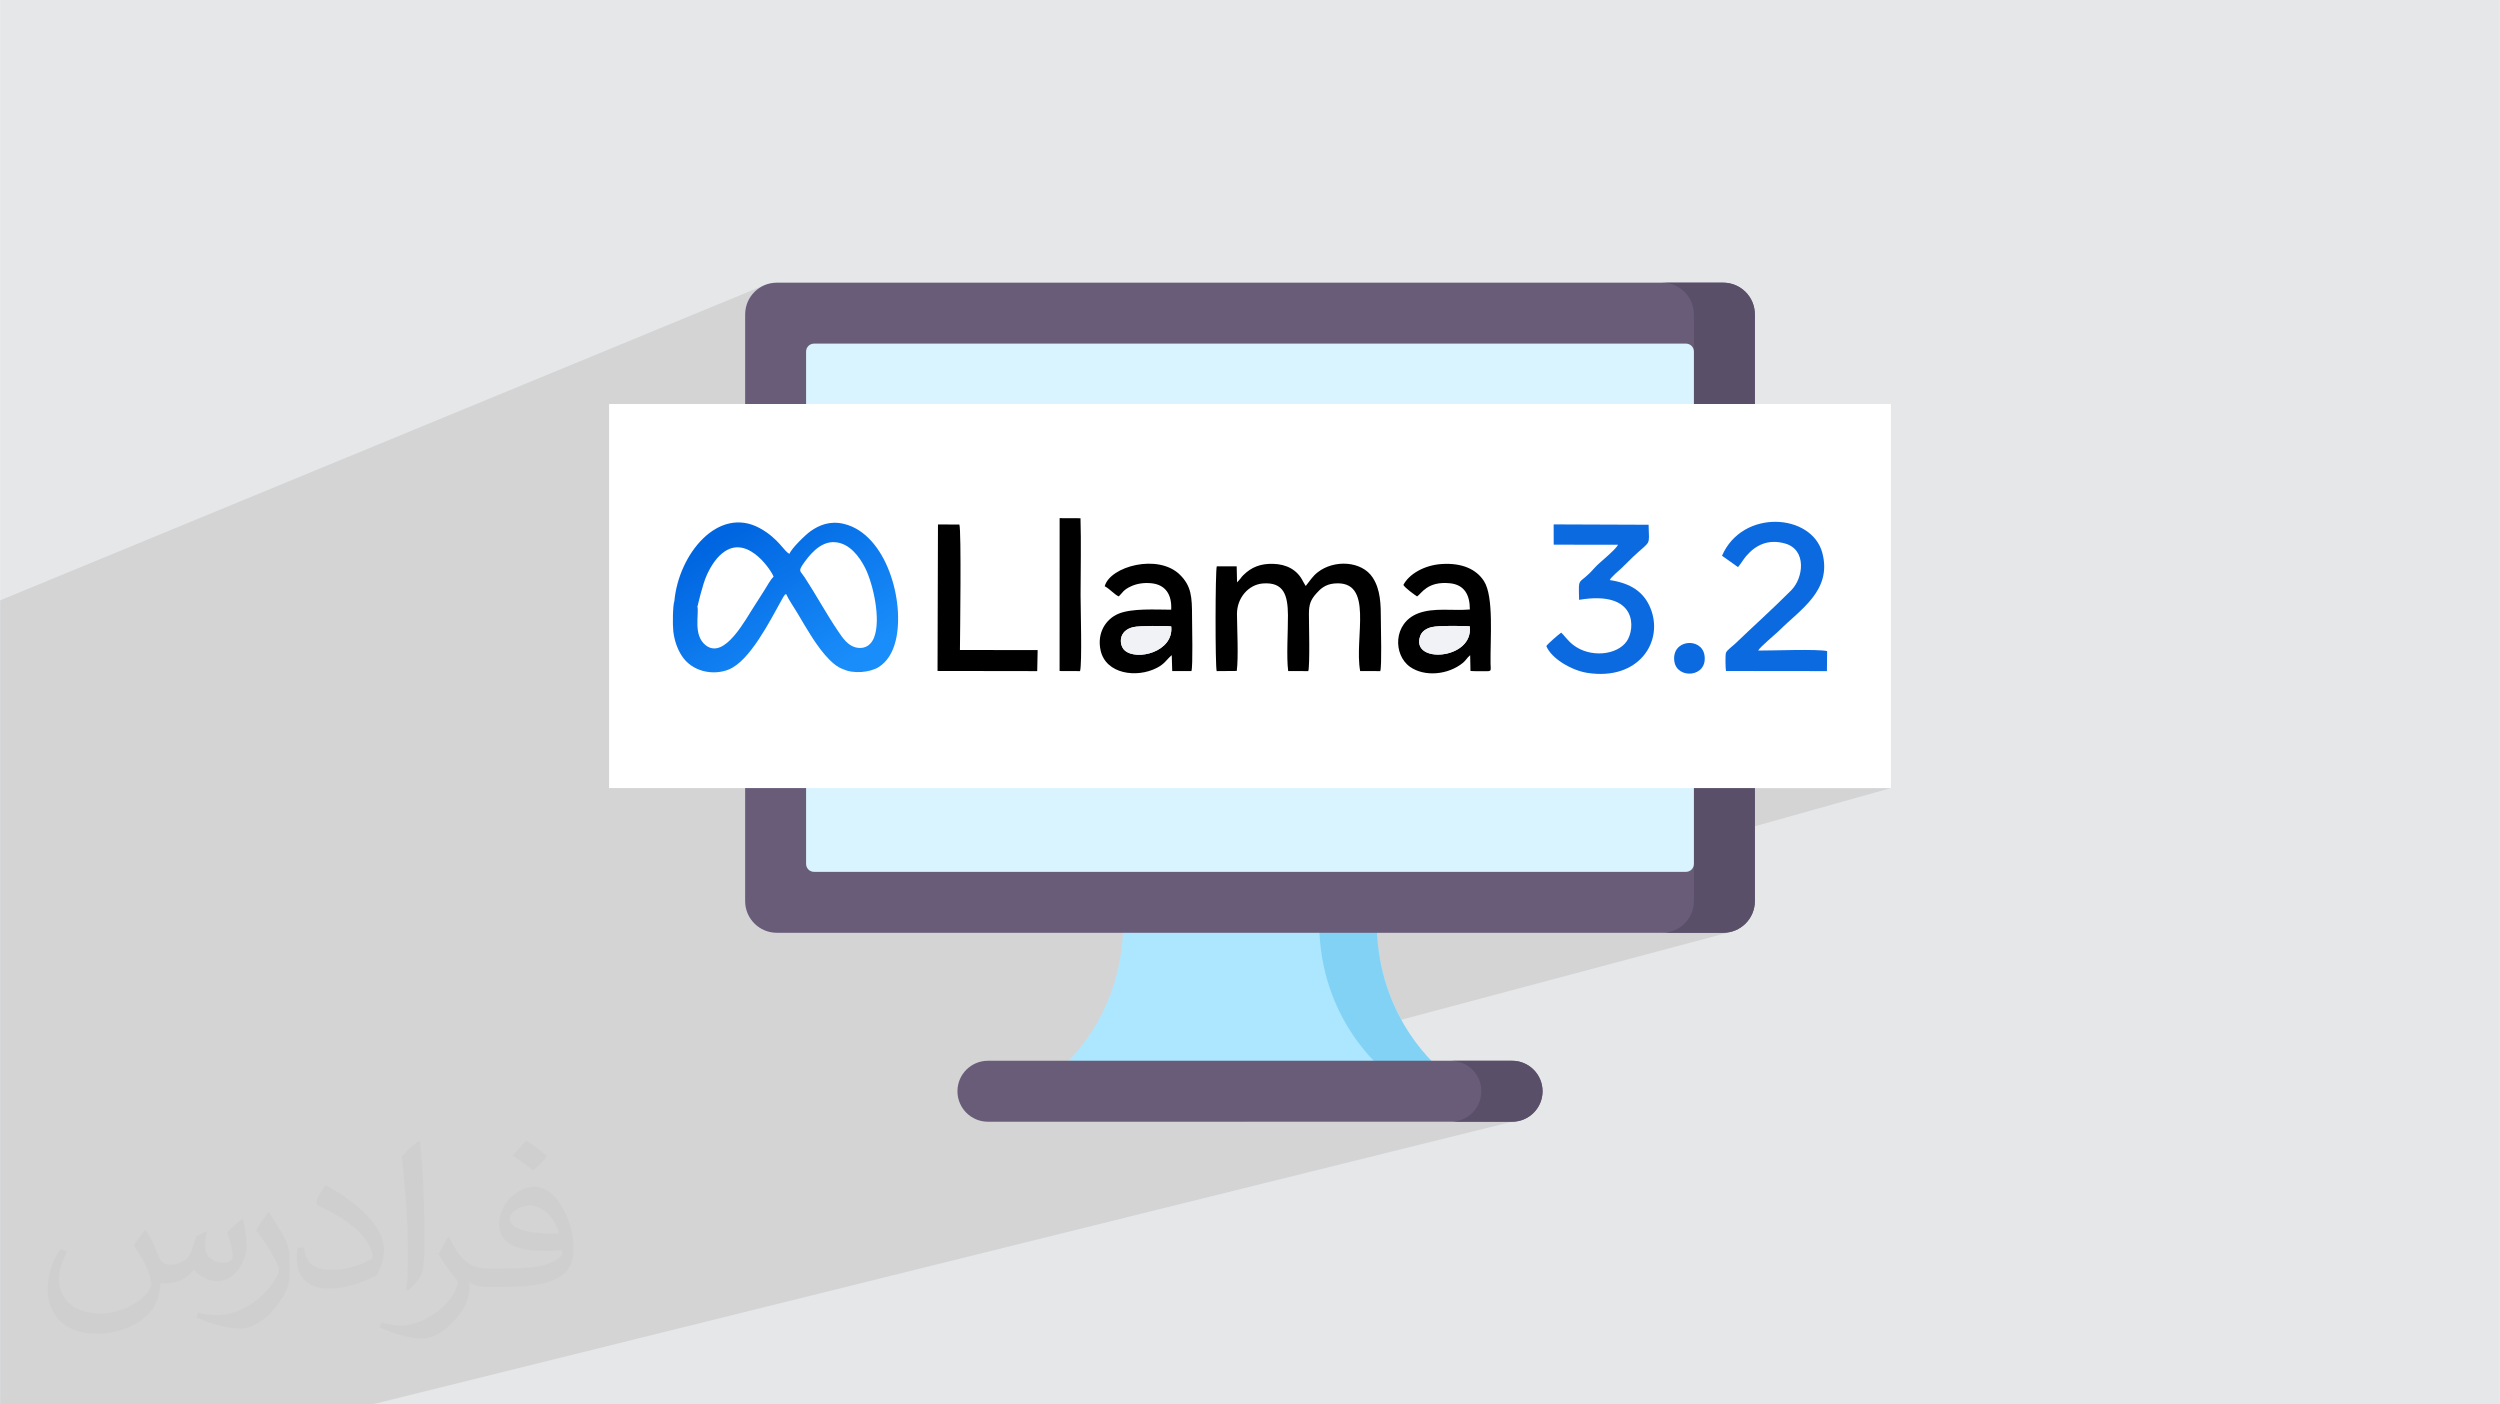 <?xml version="1.0" encoding="UTF-8"?>
<!DOCTYPE svg PUBLIC "-//W3C//DTD SVG 1.1//EN" "http://www.w3.org/Graphics/SVG/1.1/DTD/svg11.dtd">
<!-- Creator: CorelDRAW -->
<svg xmlns="http://www.w3.org/2000/svg" xml:space="preserve" width="3.708in" height="2.083in" version="1.1" style="shape-rendering:geometricPrecision; text-rendering:geometricPrecision; image-rendering:optimizeQuality; fill-rule:evenodd; clip-rule:evenodd"
viewBox="0 0 3702.73 2080.18"
 xmlns:xlink="http://www.w3.org/1999/xlink"
 xmlns:xodm="http://www.corel.com/coreldraw/odm/2003">
 <defs>
  <style type="text/css">
   <![CDATA[
    .fil9 {fill:black}
    .fil10 {fill:#0B6ADF}
    .fil0 {fill:#E6E7E8}
    .fil12 {fill:#F0F2F6}
    .fil8 {fill:white}
    .fil6 {fill:#594F69;fill-rule:nonzero}
    .fil5 {fill:#685C79;fill-rule:nonzero}
    .fil4 {fill:#82D2F5;fill-rule:nonzero}
    .fil3 {fill:#ADE7FF;fill-rule:nonzero}
    .fil7 {fill:#D9F4FF;fill-rule:nonzero}
    .fil2 {fill:#373435;fill-opacity:0.031}
    .fil1 {fill:#373435;fill-opacity:0.102}
    .fil11 {fill:url(#id0)}
   ]]>
  </style>
  <linearGradient id="id0" gradientUnits="userSpaceOnUse" x1="1095.88" y1="775.13" x2="1230.77" y2="994.52">
   <stop offset="0" style="stop-opacity:1; stop-color:#0065E0"/>
   <stop offset="1" style="stop-opacity:1; stop-color:#198DFA"/>
  </linearGradient>
 </defs>
 <g id="Layer_x0020_1">
  <polygon class="fil0" points="-0,0 3702.73,0 3702.73,2080.18 -0,2080.18 "/>
  <path class="fil1" d="M2508.86 807.05l92.1 -29.7 5.79 -1.67 5.87 -1.27 5.91 -0.88 5.92 -0.5 5.91 -0.12 5.87 0.26 5.79 0.63 5.69 1 5.56 1.36 5.4 1.72 5.21 2.07 4.99 2.42 4.74 2.76 4.47 3.1 4.16 3.43 3.82 3.75 3.46 4.08 3.06 4.4 2.64 4.71 2.19 5.02 1.7 5.33 2.06 10.13 0.72 9.52 -0.51 8.97 -1.63 8.46 -2.63 7.99 -3.51 7.57 -4.28 7.19 -4.93 6.86 -5.47 6.57 -5.89 6.33 -6.2 6.13 -6.39 5.98 -6.47 5.87 -6.43 5.81 -6.27 5.79 -6.01 5.81 -2.71 2.54 -4.01 3.57 -4.83 4.26 -5.17 4.6 -5.03 4.58 -4.41 4.21 -3.3 3.49 -1.71 2.42 4.22 0 5.22 -0.06 6.07 -0.1 6.77 -0.12 7.31 -0.14 7.7 -0.14 7.94 -0.13 8.03 -0.11 7.96 -0.07 7.73 -0.02 7.36 0.05 6.84 0.12 6.15 0.21 5.32 0.31 4.34 0.43 3.2 0.56 -0.35 29.65 -197.01 58.94 0 114.3 291.78 0 -291.78 81.88 0 30.5 0 55.04 -0.24 4.8 -0.71 4.66 -1.16 4.5 -1.58 4.31 -1.97 4.1 -2.35 3.87 -2.7 3.61 -3.03 3.33 -3.33 3.03 -3.61 2.7 -3.87 2.35 -4.1 1.97 -4.31 1.58 -7.83 2.11 84.14 0 4.8 -0.24 4.66 -0.71 4.49 -1.16 -564.25 150.58 0.55 0.86 4.55 6.69 4.52 6.26 4.44 5.83 4.34 5.4 4.19 4.98 4.01 4.55 3.8 4.12 3.55 3.68 3.27 3.25 2.95 2.82 2.59 2.39 2.2 1.96 1.77 1.52 1.31 1.09 0.81 0.66 0.28 0.22 39.25 0 46.01 0 -291.26 75.1 309.26 0 85.22 0 -1683.8 417.58 -4.52 1.12 -329.94 0 -37.38 0 -31.88 0 -152.01 0 0 -26.31 0 -39.72 0 -8.97 0 -29.18 0 -26.63 0 -27.1 0 -68.48 0 -75.89 0 -42.4 0 -53.97 0 -63.33 0 -28 0 -17.8 0 -17.04 0 -0.75 0 -4.26 0 -5.25 0 -11.25 0 -5.14 0 -1.42 0 -4.32 0 -1.33 0 -1.71 0 -1.68 0 -2.81 0 -0.79 0 -5.12 0 -0.72 0 -2.08 0 -5.55 0 -6.03 0 -0.94 0 -4.75 0 -5.92 0 -0.13 0 -7.7 0 -1.75 0 -1.54 0 -0.42 0 -8.17 0 -8.24 0 -4.27 0 -0.74 0 -0.32 0 -6.26 0 -0.14 0 -6.5 0 -0.94 0 -3.07 0 -14.01 0 -8.64 0 -5.75 0 -8.13 0 -24.67 0 -0.05 0 -33.14 0 -0.51 0 -9.01 0 -0.34 0 -23.56 0 -2.08 0 -0.9 0 -2.07 0 -8.54 0 -9.89 0 -7.33 0 -0.86 0 -0.04 0 -17.17 0 -2.65 0 -2.82 0 -1.13 0 -12.5 0 -0.01 0 -9.1 0 -12.61 0 -0.96 0 -12.48 0 -21.48 0 -190.08 0 -0.79 0 -27.88 0 -45.34 0 -27.64 1132.23 -466.86 -4.1 1.97 -3.87 2.35 -3.61 2.7 -3.33 3.03 -3.03 3.33 -2.7 3.61 -2.35 3.87 -1.97 4.1 -1.58 4.31 -1.16 4.5 -0.71 4.66 -0.24 4.8 0 83.22 97.41 -38.95 2.2 -0.68 2.35 -0.24 1006.11 0 250.3 -90.28 4.8 0.24 4.66 0.71 4.5 1.16 4.31 1.58 4.1 1.97 3.87 2.35 3.61 2.7 3.33 3.03 3.03 3.33 2.7 3.61 2.35 3.87 1.97 4.1 1.58 4.31 1.16 4.5 0.71 4.66 0.24 4.8 0 55.04 0 286.39zm-1953.11 1273.13l-0 0 -4.52 0m1539.09 -493.8l58.58 -15.17 4.62 0.23 4.48 0.68 4.32 1.11 4.14 1.52 3.95 1.9 3.72 2.26 3.48 2.6 3.21 2.91 2.91 3.2 2.6 3.48 2.26 3.72 1.9 3.95 1.52 4.14 1.11 4.33 0.68 4.48 0.23 4.62 -0.23 4.62 -0.68 4.49 -1.11 4.32 -1.52 4.15 -1.9 3.95 -2.26 3.72 -2.6 3.48 -2.91 3.2 -3.21 2.91 -3.48 2.6 -3.72 2.26 -3.95 1.9 -4.14 1.52 -4.32 1.11 -3.66 0.92m85.22 0l4.62 -0.23 4.47 -0.68 0.01 0 -4.48 0.68m4.47 -0.68l0.01 0 -1692.89 419.61"/>
  <path class="fil2" d="M215.96 1821.93c7.07,10.71 11.65,21.01 16.13,32.45 3.33,6.66 5.09,18.93 20.7,18.93 4.57,0 11.13,-1.35 16.95,-4.57 6.55,-3.44 11.54,-8.64 14.15,-16.53l6.24 -21.01 15.19 -7.49 1.04 1.04c-2.08,7.91 -2.59,15.5 -2.59,21.43 0,17.57 15.19,24.23 27.25,24.23 7.07,0 13.42,-3.44 13.42,-9.89 0,-8.32 -3.53,-22.47 -8.12,-35.16 7.07,-7.07 14.15,-14.15 22.26,-19.87l1.25 0.63c3.53,14.98 5.51,29.75 5.51,39.63 0,9.67 -4.27,20.39 -7.8,27.36 -7.28,13.73 -20.18,24.65 -35.78,24.65 -11.85,0 -25.06,-5.93 -34.12,-16.95l-0.52 0c-8.53,10.61 -21.74,20.18 -42.86,20.18l-6.55 0c-1.04,13.94 -4.05,23.81 -8.64,32.66 -12.58,24.54 -49.92,41.92 -85.08,41.92 -48.89,0 -73.43,-28.19 -73.43,-65.73 0,-23.19 7.59,-44.72 19.24,-60.01l9.56 3.95c-7.28,13.94 -12.17,27.04 -12.17,39.94 0,35.16 28.61,51.9 61.58,51.9 30.58,0 68.44,-19.45 75.31,-42.02 -2.59,-24.65 -11.85,-36.19 -26,-58.66 4.27,-7.49 9.78,-14.98 16.64,-22.98l1.25 0 0 0 0 0 -0.01 -0.04zm563.83 -132.3c10.3,6.45 20.39,14.04 30.27,22.78 -5.51,7.8 -12.38,14.88 -20.91,21.12 -9.89,-8.01 -19.76,-14.88 -29.86,-22.16 6.86,-7.7 13.63,-15.08 20.49,-21.74l0 0 0 0 0 0 0 0 0 0 0.01 0zm5.3 96.11c-16.64,0 -30.27,10.92 -30.27,19.03 0,17.38 33.28,22.78 73.12,22.56 -4.99,-20.39 -22.47,-41.61 -42.86,-41.61l0 0.01zm-37.35 92.99c21.64,0 40.57,-0.63 55.02,-4.27 16.13,-4.05 29.75,-12.17 29.75,-17.78 0,-1.46 0,-3.22 -0.52,-4.68 -9.05,0.83 -19.45,0.83 -28.5,0.83 -29.33,0 -51.79,-6.66 -60.64,-23.09 -2.19,-4.57 -3.74,-9.67 -3.74,-15.5 0,-15.92 6.86,-31.41 18.93,-42.13 10.08,-8.84 21.22,-14.35 32.55,-14.35 20.49,0 36.81,16.44 48.26,42.34 6.24,14.15 10.5,30.47 10.5,51.07 0,13.73 -3.74,25.27 -12.27,33.8 -15.92,15.4 -45.24,21.22 -90.17,21.22l-20.39 0 0 0 -5.3 0c-11.13,0 -19.14,-1.98 -25.48,-6.86l-1.04 0c0.31,2.59 0.52,5.09 0.52,7.49 0,10.08 -3.33,22.98 -10.08,33.28 -19.97,29.64 -41.61,42.53 -60.33,42.53 -18.93,0 -42.13,-7.28 -63.03,-16.75l3.74 -7.28c6.76,2.81 16.13,4.68 29.02,4.68 33.8,0 78.21,-32.45 83.72,-64.17 -1.25,-2.59 -3.53,-6.03 -6.76,-9.67 -9.89,-11.75 -16.13,-21.53 -21.95,-31.82 4.99,-9.89 9.56,-17.78 13.83,-24.96l1.77 -0.21c14.46,29.44 27.56,46.28 56.78,46.28l4.57 0 0 0 21.22 0 0 0 0 0 0 0 0 0 0 0 0.04 0zm-146.45 31.1c2.5,-13.52 2.7,-28.7 2.7,-42.86l0 -21.01c0,-39.21 -4.99,-96.2 -9.05,-133.34 7.07,-7.59 16.95,-16.53 24.75,-22.56l2.29 0.63c5.3,46.7 6.55,100.79 6.55,150.81 0,13.11 -0.52,25.9 -1.77,35.26 -0.73,11.85 -7.59,20.8 -22.26,34.53l-3.22 -1.46zm-150.71 -61.89c0.73,18.41 9.78,32.87 41.4,32.87 19.66,0 36.3,-5.09 54.71,-13.83 3.33,-1.46 5.09,-3.44 5.09,-5.09 0,-11.54 -8.84,-26.83 -23.71,-40.77 -14.46,-13.11 -33.6,-24.65 -51.48,-32.35 -6.14,-2.59 -8.12,-5.3 -8.12,-7.91 0,-5.3 7.07,-16.44 12.9,-24.44l1.98 -0.21c20.49,10.71 43.38,26.63 60.33,44.3 15.4,16.33 24.96,32.87 24.96,50.86 0,13.31 -4.05,25.79 -10.61,37.44 -22.47,11.33 -46.39,19.97 -70.1,19.97 -28.81,0 -48.47,-13.52 -48.47,-45.24 0,-3.44 0,-8.73 1.25,-15.61l9.89 0 0 0 0 0 0 0 0 0 0 0 -0.01 0zm-52.11 -52.32l17.89 28.92c6.55,10.71 12.69,22.37 12.69,40.77l0 23.5c0,19.03 -12.17,39.42 -31.82,59.6 -15.4,13.63 -29.02,19.45 -41.61,19.45 -18.72,0 -40.15,-5.82 -64.9,-16.44l2.81 -7.28c7.8,2.08 16.84,3.84 27.98,3.84 35.58,-0.21 71.97,-26.21 88.61,-57.93 1.98,-3.64 2.7,-7.07 2.7,-9.47 0,-3.64 -1.98,-7.7 -3.53,-11.33 -9.05,-17.05 -19.14,-32.66 -30.27,-47.12 5.82,-9.16 11.65,-17.99 17.99,-26.73l1.46 0.21 0 0 0 0 0 0 0 0 0 0 -0.01 0z"/>
  <g id="_2946423289280">
   <g>
    <path class="fil3" d="M2136.32 1586.38l-569.92 0c0,0 97.18,-74.46 97.18,-219.92l375.55 0c0,145.46 97.18,219.92 97.18,219.92zm0 0z"/>
    <path class="fil4" d="M2039.13 1366.46l-85.26 0c0,145.46 97.18,219.92 97.18,219.92l85.26 0c0,0 -97.18,-74.46 -97.18,-219.92zm0 0z"/>
    <path class="fil5" d="M2552.21 1381.63l-1401.72 0c-25.91,0 -46.92,-21 -46.92,-46.91l0 -869.1c0,-25.91 21,-46.92 46.92,-46.92l1401.72 0c25.91,0 46.92,21 46.92,46.92l0 869.1c0,25.91 -21.01,46.91 -46.92,46.91zm0 0z"/>
    <path class="fil6" d="M2552.21 418.7l-90.26 0c25.91,0 46.91,21 46.91,46.92l0 869.1c0,25.91 -21,46.91 -46.91,46.91l90.26 0c25.91,0 46.92,-21 46.92,-46.91l0 -869.1c0,-25.91 -21.01,-46.92 -46.92,-46.92zm0 0z"/>
    <path class="fil7" d="M1193.86 1279.68l0 -759.02c0,-6.46 5.22,-11.68 11.68,-11.68l1291.63 0c6.46,0 11.69,5.22 11.69,11.68l0 759.02c0,6.45 -5.23,11.68 -11.69,11.68l-1291.63 0c-6.46,0 -11.68,-5.24 -11.68,-11.68zm0 0z"/>
    <path class="fil5" d="M2239.54 1661.48l-776.36 0c-24.93,0 -45.14,-20.21 -45.14,-45.14 0,-24.93 20.21,-45.14 45.14,-45.14l776.36 0c24.93,0 45.14,20.21 45.14,45.14 0,24.93 -20.21,45.14 -45.14,45.14zm0 0z"/>
    <path class="fil6" d="M2239.54 1571.21l-90.65 0c24.92,0 45.13,20.22 45.13,45.14 0,24.93 -20.21,45.14 -45.13,45.14l90.65 0c24.92,0 45.14,-20.21 45.14,-45.14 0,-24.93 -20.21,-45.14 -45.14,-45.14zm0 0z"/>
   </g>
   <rect class="fil8" x="902.08" y="598.41" width="1898.56" height="568.88"/>
   <g>
    <path class="fil9" d="M1831.74 993.83c2.71,-19.91 0.49,-62.07 0.33,-84.2 -0.17,-23.96 17.08,-43.82 38.45,-45.42 31.06,-2.34 36.81,17.66 37.06,46.78 0.2,22.64 -2.46,62.49 0.36,83l29.77 0.06c2.49,-8.11 1.02,-70.91 0.94,-84.44 -0.09,-14.81 2.93,-21.47 10.83,-30.43 6.01,-6.82 13.2,-13.64 26.53,-14.89 60.16,-5.63 29.31,80.45 38.55,129.71l29.78 0.04c2.43,-8.24 0.88,-62.02 0.88,-74.95 0.01,-23.95 -0.43,-45.91 -12.28,-63.83 -16.06,-24.29 -56.61,-26.83 -81.25,-7.64 -7.8,6.07 -11.24,12.37 -17.7,20.27 -0.24,-0.23 -0.52,-0.59 -0.65,-0.76l-3.5 -6.07c-8.46,-17.1 -24.39,-25.44 -44.47,-25.9 -18.33,-0.42 -31.81,4.73 -44.06,16.92 -2.27,2.26 -2.26,2.46 -4.26,5.14l-4.85 5.44 -0.56 -23.82 -29.48 -0.01c-2.26,6.22 -2.44,147.73 -0.14,155.22l29.71 -0.23z"/>
    <path class="fil10" d="M2301.22 806.79l95.23 0.04c-3.72,8.04 -27.4,25.95 -34.88,34.48 -24.31,27.75 -23.68,9.56 -22.77,47.16 87.08,-14.72 83.33,43.14 70.52,61.44 -14.54,20.79 -54.24,24.7 -79.17,5.39 -8.61,-6.67 -13.62,-14.61 -17.83,-18.27 -4.27,3.03 -19.15,15.8 -22.05,19.9 7.41,18.46 37.24,36.04 60.75,39.72 76.31,11.93 113.82,-46.71 93.38,-96.15 -9.95,-24.05 -29.25,-36.63 -60.15,-41.32 1.91,-4.41 13.44,-13.96 17.04,-17.28 6.22,-5.74 11.34,-11.45 17.72,-17.4 27.32,-25.49 23.37,-14.69 22.76,-47.25l-140.65 -0.53 0.08 30.08z"/>
    <path class="fil10" d="M2550.51 823.16l23.7 16.84c4.43,-5.17 7.67,-11.13 11.84,-16.06 14.31,-16.94 33.21,-25.9 57.96,-18.88 32.13,9.1 27.47,50.81 8.84,69.47 -28.83,28.88 -54.53,51.7 -83.04,79.07 -2.89,2.78 -12.32,9.66 -13.47,13.35 -1.14,3.69 -0.7,22.67 0.05,26.93l149.49 0.18 0.35 -29.65c-13.75,-3.34 -82.6,-0.64 -102.15,-0.8 2.03,-4.72 26.13,-24.62 31.18,-29.68 31.11,-31.14 78.61,-59.28 63.85,-114.98 -15.48,-58.43 -118.29,-65.74 -148.59,4.21z"/>
    <path class="fil11" d="M1032.86 898.19c0.2,-0.37 0.41,-1.34 0.48,-1.15 0,0.01 7.07,-31.72 13.76,-46.04 6.79,-14.53 15.26,-26.93 26.43,-34.35 36.48,-24.23 71.45,32.77 72.12,37.66 -4.95,4.47 -9.33,13.58 -13.94,20.53 -4.91,7.41 -8.09,13.07 -13.68,21.43 -12.92,19.3 -44.76,82.06 -73.12,59.3 -18.79,-15.08 -9.31,-45.79 -12.06,-57.38zm131.35 -18.43c3.82,8.63 12.53,20.96 18.01,30.38 6.23,10.7 11.98,20.25 18.3,30.35 10.35,16.52 30.3,45.26 48.38,50.7 14.86,7.26 39.95,4.87 52.65,-3.26 12.3,-7.88 20.51,-21.03 24.89,-38.51 14.3,-57.14 -13.07,-157.86 -76.27,-173.38 -20.71,-5.09 -36.79,1.62 -49.74,10.76 -7,4.94 -28.24,25.26 -31.12,33.42 -7.36,-2.07 -15.77,-22.56 -44.26,-38.03 -61.29,-33.26 -119.98,38.35 -126.3,108.07 -2.44,6.44 -2.7,35.25 -1.62,44.57 1.6,13.86 5.86,25.91 12.27,36.03 15.57,24.59 47.51,30.08 70.17,20.67 31.15,-12.93 60.69,-71.75 78.55,-103.79 0.83,-1.48 1.87,-3.47 2.47,-4.3 2.54,-3.5 0.98,-1.8 3.63,-3.68zm104.99 79.56c-13.11,-2.12 -21.28,-14.54 -27.95,-24.4 -17.95,-26.55 -33.47,-55.36 -49.71,-80.01 -6.13,-9.3 -9.37,-8.37 -2.85,-18.37 8.85,-12.8 25.28,-35.08 47.95,-33.48 21.76,1.54 36.35,21.76 44.55,37.87 11.65,22.91 24.08,76.18 13.31,103.5 -3.72,9.45 -12.03,17.38 -25.3,14.89z"/>
    <path class="fil9" d="M1734.68 927.87c3.99,37.79 -51.47,51.52 -69.07,35.31 -8.27,-7.61 -9.76,-29.27 13.24,-34.36 8.73,-1.93 46.04,-2.12 55.84,-0.95zm-77.68 -44.49c5.24,-4.78 6.19,-9.73 19.13,-15.39 8.43,-3.7 18.78,-5.2 29.45,-4.05 20.4,2.19 30.24,16.42 29.07,39.15 -23.47,-0.04 -58.17,-2.36 -78.19,6.02 -18.28,7.65 -32.15,28.04 -26.36,54.32 7.72,35.08 53.64,41.34 83.48,25.74 11.79,-6.16 13.5,-11.6 21.88,-18.77l0.72 23.62 28.45 -0.01c2.4,-7.74 0.89,-67.23 0.9,-80.31 0,-29.64 -1,-45.54 -17.86,-62.28 -32.16,-31.94 -103.61,-12.59 -111.5,16.94 7.37,3.72 14.89,12.76 20.85,15.03z"/>
    <path class="fil9" d="M2176.79 927.67c6.42,49.9 -89.04,56.17 -73.08,13.86 2.5,-6.63 9.2,-10.91 17.11,-12.71 10.48,-2.38 43.91,-1.82 55.97,-1.16zm-98.24 -61.27c2.34,4.35 16.33,14.48 20.3,17.04 6.33,-3.92 15,-22.93 48.64,-19.52 21.11,2.14 29.62,16.86 29.51,38.86 -25.63,2.19 -53.27,-3.19 -76.61,5.75 -37.33,14.3 -37.05,61.51 -12.03,79.16 21.42,15.12 56.39,12.12 78.49,-5.99 4.38,-3.59 5.94,-7.5 10.63,-11.25l0.45 23.38c7.06,0.58 14.17,0.22 21.04,0.33 10.98,0.16 8.88,-0.07 8.7,-11.48 -0.57,-36.53 5.15,-98.99 -9.82,-122.06 -11.49,-17.71 -32.64,-27.1 -62.59,-25.2 -25.95,1.65 -48.54,15.1 -56.72,31z"/>
    <path class="fil9" d="M1388.57 993.83l147.63 0.22 0.64 -31.15 -115.11 -0.13c0.2,-23.17 2.25,-176.61 -0.83,-185.84l-31.71 -0.09 -0.64 216.99z"/>
    <path class="fil9" d="M1569.32 993.92l30.33 0.13c3.16,-11.74 0.76,-93.92 0.77,-112.79 0.02,-37.44 1.03,-76.38 -0.12,-113.64l-30.91 -0.13 -0.06 226.42z"/>
    <path class="fil12" d="M2176.79 927.67c-12.06,-0.66 -45.49,-1.22 -55.97,1.16 -7.91,1.8 -14.61,6.07 -17.11,12.71 -15.96,42.31 79.5,36.03 73.08,-13.86z"/>
    <path class="fil12" d="M1734.68 927.87c-9.79,-1.17 -47.11,-0.98 -55.84,0.95 -23,5.09 -21.5,26.75 -13.24,34.36 17.6,16.21 73.07,2.48 69.07,-35.31z"/>
    <path class="fil10" d="M2479.97 979.9c4.08,26.58 49.75,23.63 44.56,-9.37 -4.31,-27.39 -49.61,-23.48 -44.56,9.37z"/>
   </g>
  </g>
 </g>
</svg>
